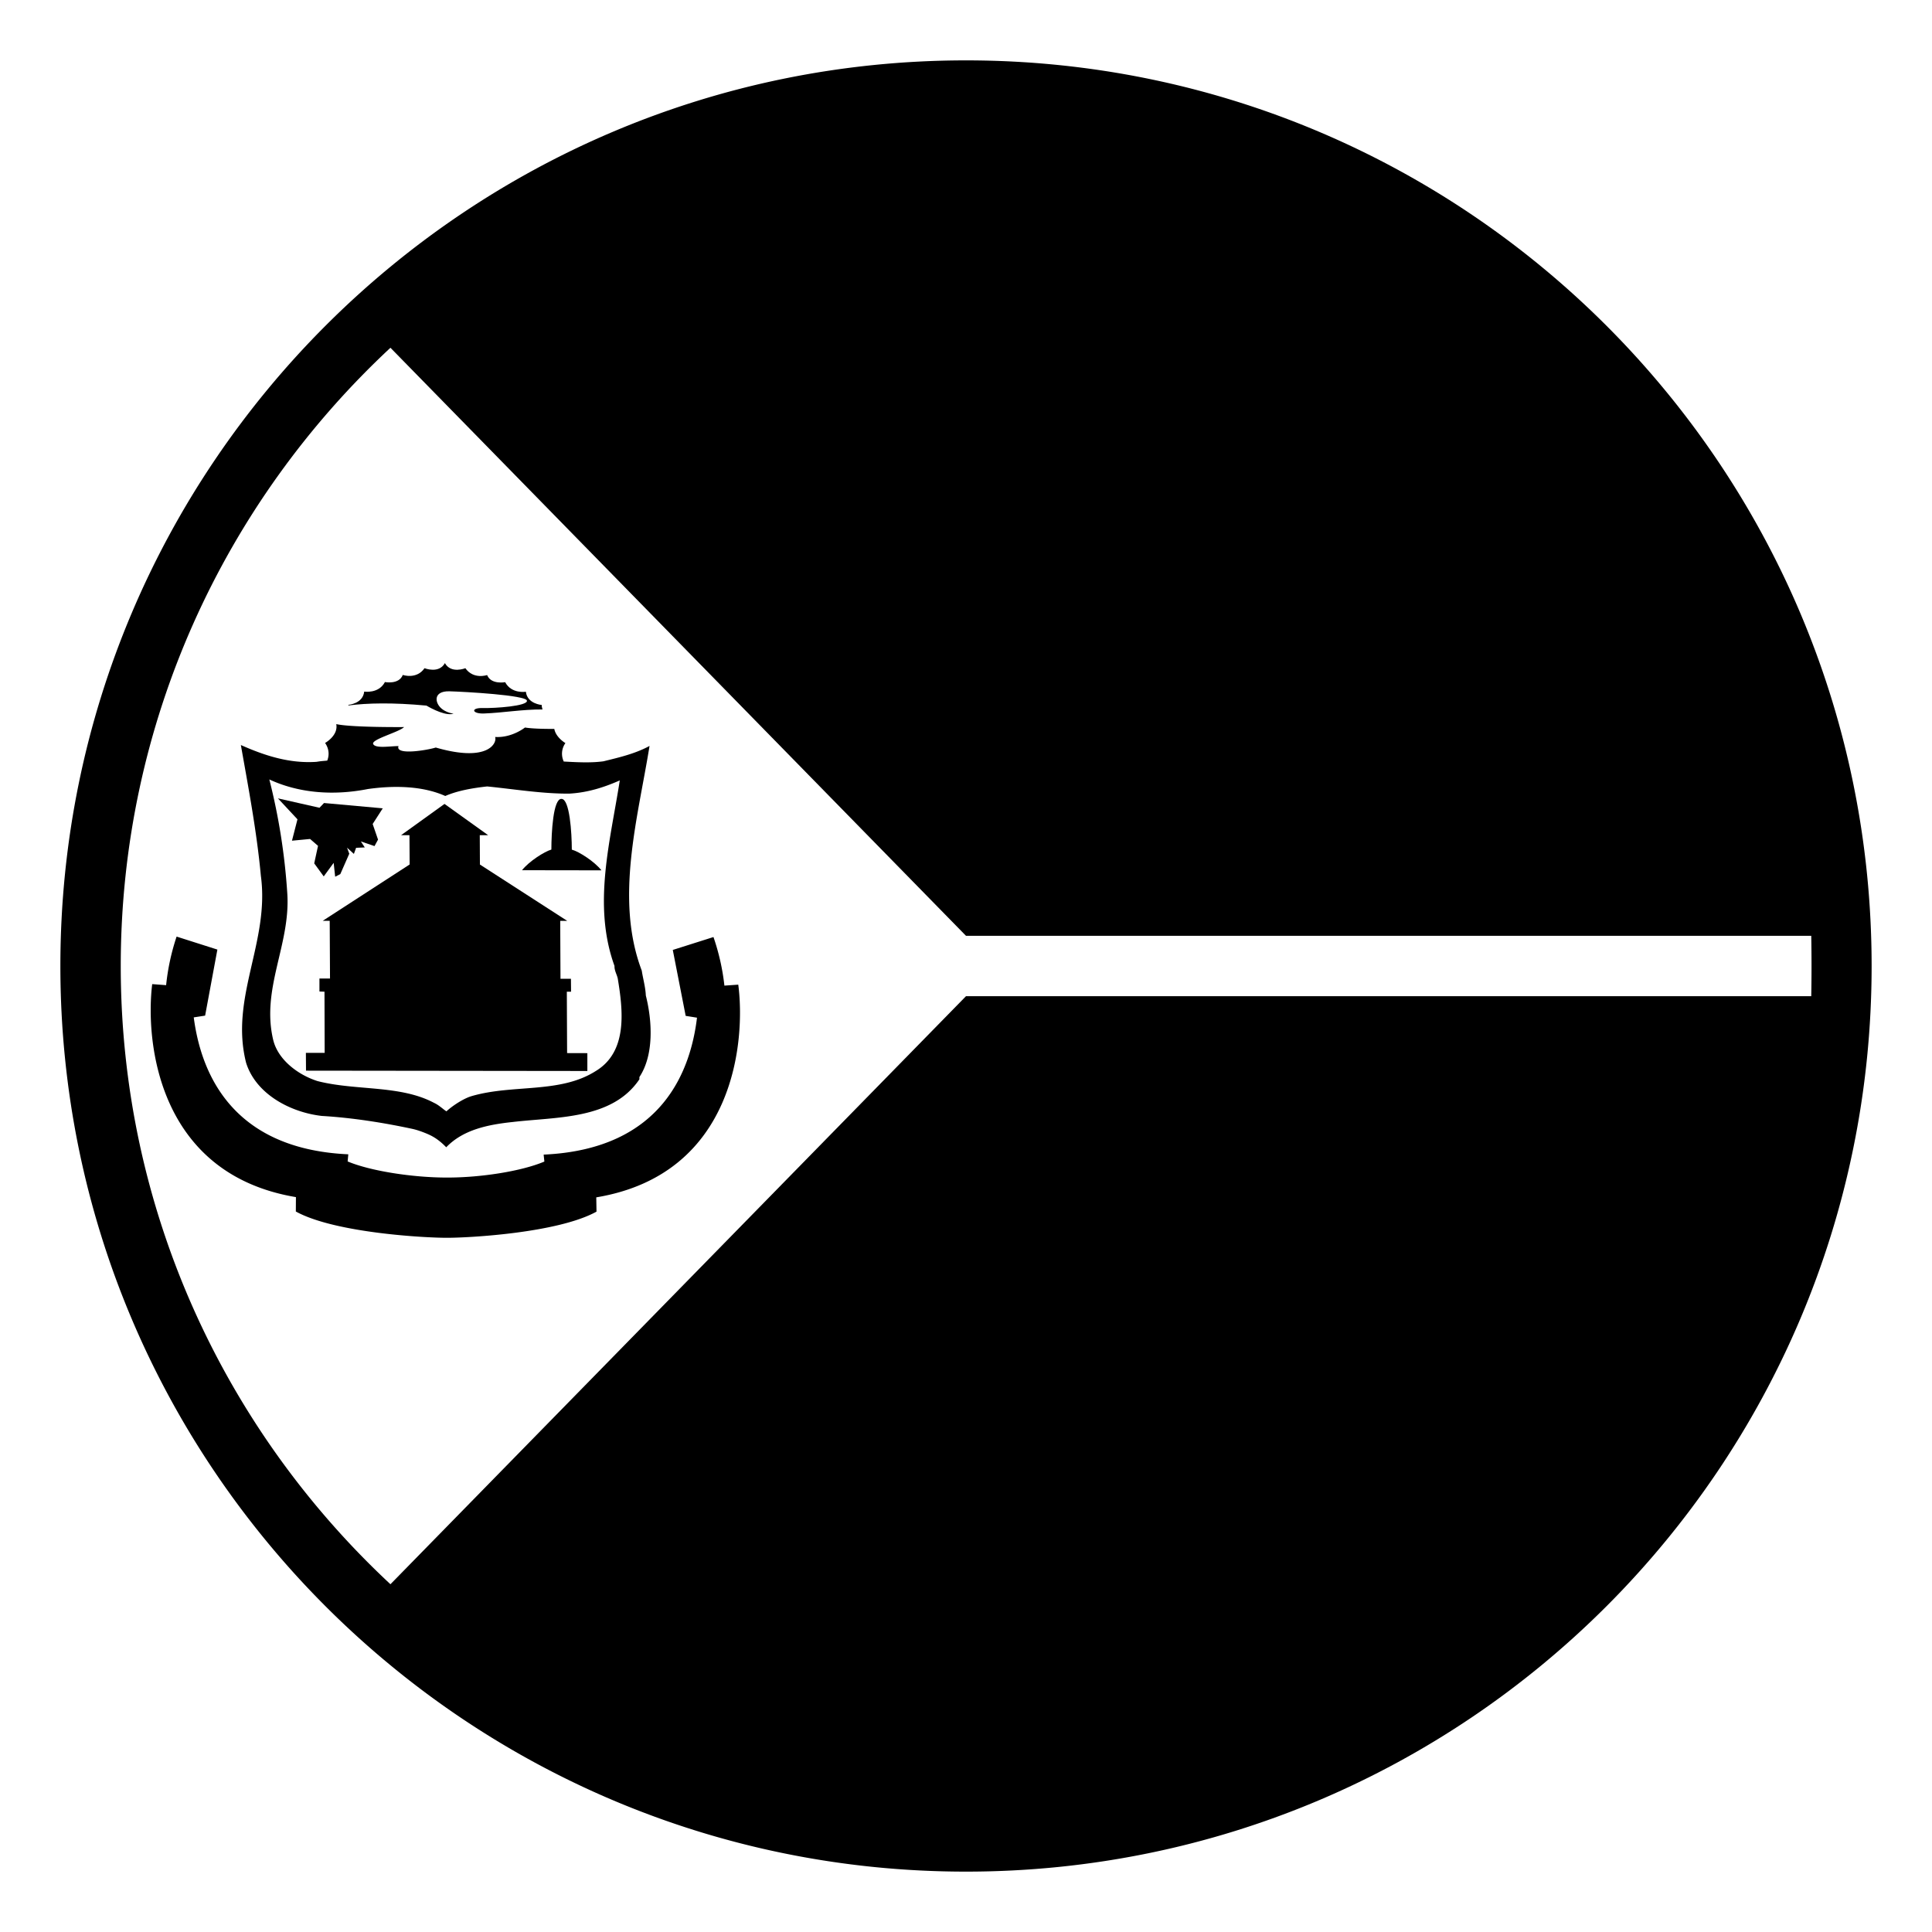 <?xml version="1.0" encoding="utf-8"?>
<svg width="800px" height="800px" viewBox="0 0 64 64" xmlns="http://www.w3.org/2000/svg" xmlns:xlink="http://www.w3.org/1999/xlink" aria-hidden="true" role="img" class="iconify iconify--emojione-monotone" preserveAspectRatio="xMidYMid meet"><path d="M8.152 35.205c.324 1.037 1.465 1.643 2.51 1.762c1.013.059 2.06.227 2.996.428c.177.038.389.119.512.173c.257.109.447.267.612.437c.564-.588 1.393-.752 2.208-.838c1.476-.173 3.291-.079 4.191-1.414v-.074c.489-.738.424-1.865.213-2.701c-.014-.29-.092-.547-.135-.826c-.9-2.376-.128-5.047.258-7.442c-.473.257-1.001.38-1.527.509c-.418.058-.887.031-1.312.008l-.003-.001a.604.604 0 0 1 .055-.61s-.315-.182-.368-.47c-.353.001-.729-.007-.972-.046c0 0-.431.348-.989.313c.073.183-.208.859-1.965.35c-.29.09-1.351.267-1.235-.048c-.276 0-.766.088-.839-.069c-.069-.155.86-.392 1.023-.561c0 0-1.737.016-2.246-.098c.073.381-.37.624-.37.624c.17.248.115.477.071.585c-.093.01-.19.015-.28.029l-.078.012c-.901.06-1.718-.208-2.503-.557c.249 1.412.526 2.86.663 4.337c.296 2.188-1.037 4.026-.49 6.188m4.032-9.067c.828-.117 1.79-.117 2.566.23c.426-.184.927-.265 1.388-.316c.876.086 1.817.244 2.718.238c.604-.033 1.15-.206 1.675-.438c-.312 2.013-.908 4.122-.175 6.146c-.006.156.079.278.109.422c.171 1.041.338 2.416-.731 3.06c-1.183.753-2.733.431-4.103.828c-.274.077-.65.328-.843.507c-.123-.082-.248-.207-.407-.28c-1.126-.6-2.589-.397-3.86-.722c-.64-.202-1.304-.699-1.468-1.353c-.414-1.715.582-3.177.463-4.878a20.715 20.715 0 0 0-.594-3.762c.993.462 2.143.539 3.262.318" fill="#000000"></path><path d="M10.922 30.503l.01 1.912h-.35v.43l.167.006l.006 2.026h-.622l.004.59l9.32.011v-.591l-.671-.002l-.009-2.034h.14l-.004-.427h-.346l-.009-1.919h.232l-2.892-1.866l-.005-.972h.278l-1.446-1.036l-1.439 1.036h.278l.006.97l-2.879 1.866z" fill="#000000"></path><path d="M18.942 28.145c0-.559-.071-1.687-.344-1.681c-.274-.008-.333 1.12-.333 1.679c-.23.065-.745.394-.972.684l2.63.004c-.23-.294-.747-.623-.981-.686" fill="#000000"></path><path d="M23.997 32.65a7.463 7.463 0 0 0-.363-1.611v.002l-1.347.427l.427 2.184l.375.06c-.2 1.653-1.077 4.357-5.08 4.536l.024.23c-.748.319-2.112.534-3.237.53c-1.126 0-2.528-.217-3.28-.534l.022-.236c-4.001-.181-4.903-2.882-5.12-4.536l.377-.058l.406-2.188l-1.35-.43v-.002a7.452 7.452 0 0 0-.348 1.611l-.461-.035c-.225 1.817.137 6.28 4.761 7.056l-.003.477c1.305.719 4.341.874 5.003.87c.659.004 3.659-.149 4.957-.866l-.008-.473c4.619-.768 4.944-5.229 4.704-7.046l-.459.032" fill="#000000"></path><path d="M14.127 23.374s.528.323.838.281c.177-.023-.104.011-.334-.179c-.234-.192-.285-.586.251-.576c.534.015 2.537.128 2.573.309c.037.181-1.058.255-1.465.246c-.407-.012-.359.196.046.18c.618-.022 1.265-.138 1.935-.133c-.01-.049-.029-.088-.025-.149c0 0-.477-.033-.526-.438c0 0-.477.079-.686-.317c0 0-.465.09-.598-.236c0 0-.451.157-.72-.227c0 0-.477.194-.678-.169c-.198.361-.675.169-.675.169c-.265.382-.72.223-.72.223c-.127.328-.592.236-.592.236c-.207.394-.686.316-.686.316c-.046.405-.522.438-.522.438c.001.009-.004.013-.003.021c.624-.079 1.46-.101 2.587.005" fill="#000000"></path><path d="M9.672 27.849l.6-.057l.263.228l-.126.58l.315.432l.329-.449l.05.459l.17-.086l.297-.675l-.074-.201l.227.207l.073-.202l.288-.013l-.129-.198l.451.154l.117-.215l-.178-.517l.334-.519l-1.946-.176l-.149.157h-.002l-1.375-.311l.647.694z" fill="#000000"></path><path d="M32 2C15.432 2 2 15.431 2 32c0 16.569 13.432 30 30 30s30-13.432 30-30C62 15.431 48.568 2 32 2zm0 31L12.934 52.48C7.443 47.365 4 40.078 4 32c0-8.078 3.443-15.365 8.934-20.48L32 31h28a55.56 55.56 0 0 1 0 2H32z" fill="#000000"></path></svg>